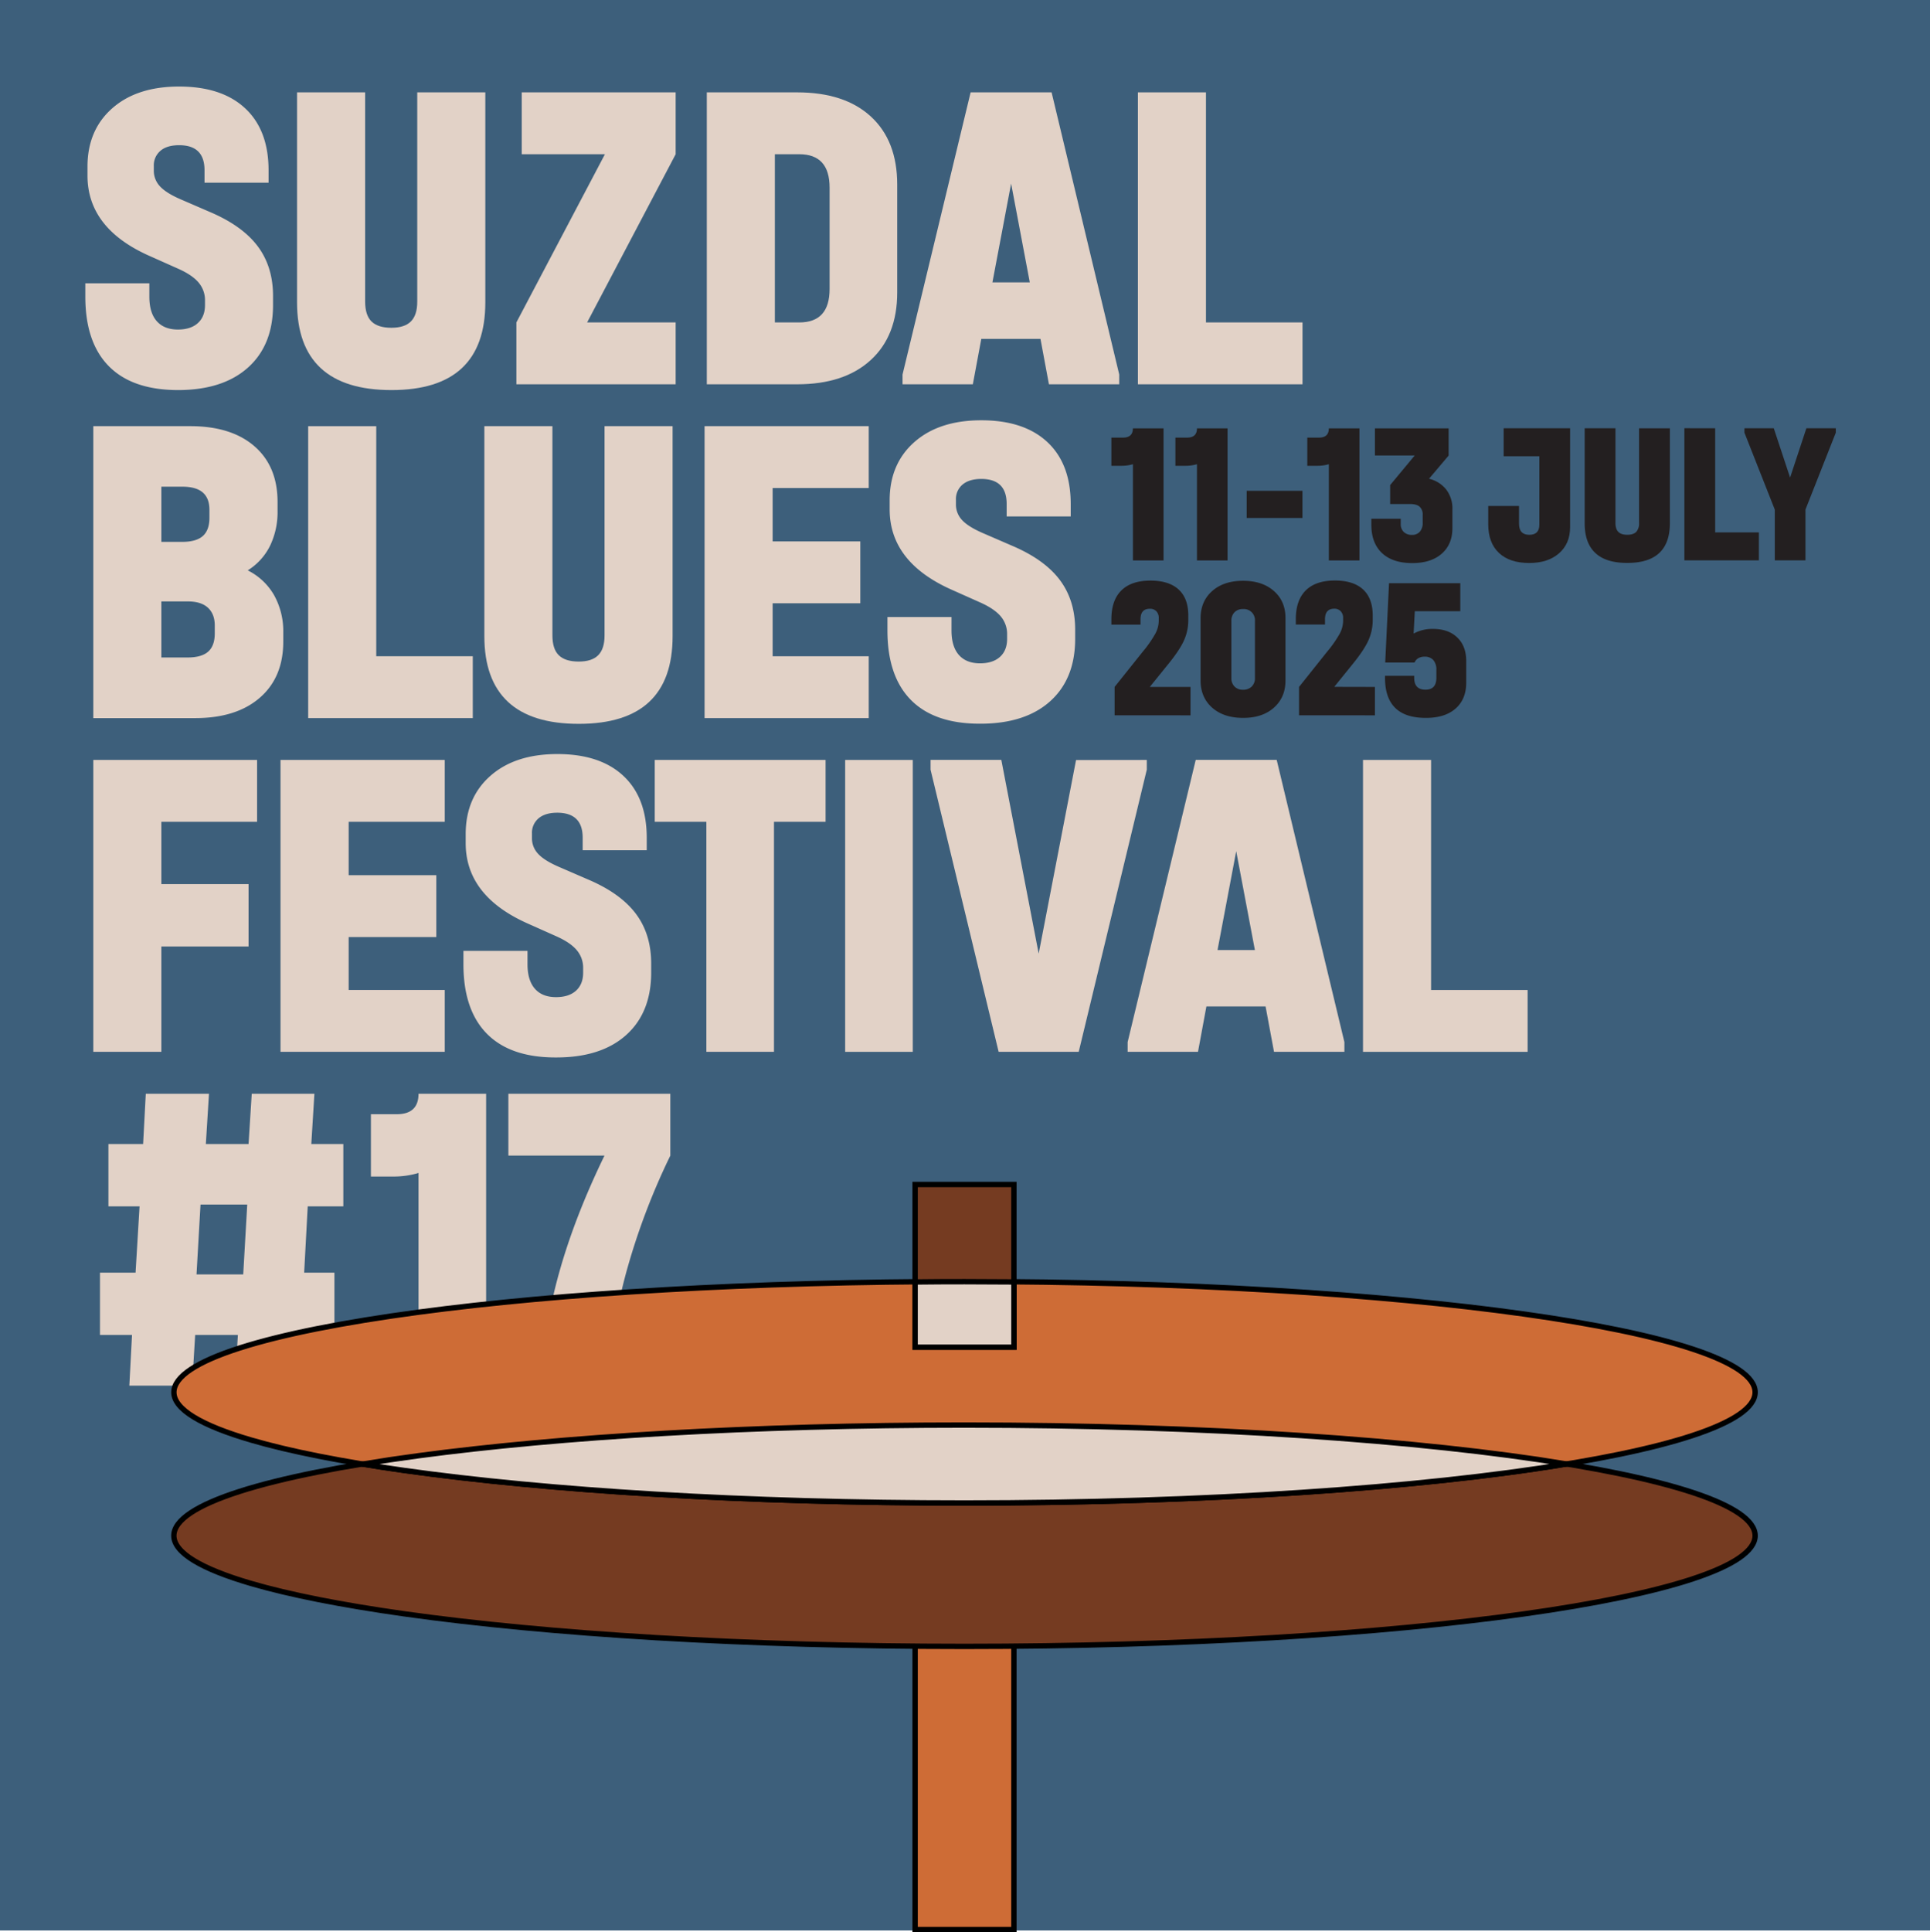 <?xml version="1.0" encoding="UTF-8"?> <svg xmlns="http://www.w3.org/2000/svg" viewBox="0 0 1081 1082"><defs><style>.cls-1{fill:#3d5f7b;}.cls-2{fill:none;stroke:#3d5f7b;}.cls-2,.cls-5,.cls-6,.cls-7{stroke-miterlimit:10;}.cls-3,.cls-7{fill:#e2d2c7;}.cls-4{fill:#231f20;}.cls-5{fill:#ce6c36;}.cls-5,.cls-6,.cls-7{stroke:#000;stroke-width:3px;}.cls-6{fill:#753b21;}</style></defs><title>Ресурс 2SB32</title><g id="Слой_2" data-name="Слой 2"><g id="Layer_1" data-name="Layer 1"><rect class="cls-1" x="0.5" y="0.5" width="1080" height="1080"></rect><rect class="cls-2" x="0.5" y="0.5" width="1080" height="1080"></rect><path class="cls-3" d="M61,205.1q-13.21-13.33-13.21-39v-7.48H83.65v7.48q0,9,4.11,13.7t11.84,4.74q7.23,0,11.22-3.62t4-10.09v-2.49a15.19,15.19,0,0,0-3.49-10q-3.48-4.23-11.21-7.72l-16.2-7.23Q49,128,49,98.32v-5q0-20.43,13.83-32.65t37.5-12.21q23.93,0,37,12.21t13.09,34.64v7H114.55v-7q0-14-14.2-14c-4.48,0-8,1-10.47,3.12a10.59,10.59,0,0,0-3.73,8.6v2.49a12.63,12.63,0,0,0,3.36,8.72q3.36,3.74,11.34,7.23l16.69,7.22q18.19,7.73,26.79,19.19t8.6,27.91v5q0,22.42-14,35T99.85,218.43Q74.19,218.43,61,205.1Z"></path><path class="cls-3" d="M179.59,206.09q-13.22-12.33-13.21-36.75V51.72h38.13V168.84q0,7.72,3.61,11.21t11.09,3.49q7.47,0,11-3.61t3.49-11.09V51.72h38.13V169.34q0,49.1-52.58,49.09Q192.8,218.43,179.59,206.09Z"></path><path class="cls-3" d="M378.44,86.36l-49.59,94.19h49.59v34.64H289.23V180.55l49.59-94.19h-46.6V51.72h86.22Z"></path><path class="cls-3" d="M446.47,51.72q26.65,0,41.36,13.58t14.7,38v60.56q0,24.16-14.82,37.75t-41.24,13.58H395.88V51.72Zm18.19,110.14V105.05q0-18.69-17-18.69H434v94.19h13.7Q464.66,180.55,464.66,161.86Z"></path><path class="cls-3" d="M626.88,209.71v5.48H587.51l-4.74-25.42H549.63l-4.74,25.42H505.52v-5.48l38.13-158H589Zm-50.09-51.59L566.33,102.8l-10.47,55.32Z"></path><path class="cls-3" d="M675.47,51.72V180.55h54.07v34.64h-92.2V51.72Z"></path><path class="cls-3" d="M153.55,333.33a41.63,41.63,0,0,1,5.11,20.93v5q0,20-13.08,31.4t-36,11.46H52.26V238.64h54.32q22.92,0,35.88,11.21t13,31.15v5a43.41,43.41,0,0,1-4.24,19.69,33.92,33.92,0,0,1-12.46,13.7A35,35,0,0,1,153.55,333.33Zm-63.17-60.8v30.9H102.1c5.14,0,9-1.08,11.46-3.24s3.74-5.57,3.74-10.22v-4.49q0-6.47-3.74-9.71c-2.49-2.16-6.32-3.24-11.46-3.24Zm29.91,77.74c0-4.31-1.29-7.64-3.87-10s-6.35-3.49-11.33-3.49H90.38v31.39h14.71c5.14,0,9-1.07,11.46-3.23s3.74-5.57,3.74-10.22Z"></path><path class="cls-3" d="M210.74,238.64V367.47h54.07V402.1h-92.2V238.64Z"></path><path class="cls-3" d="M284.5,393q-13.22-12.33-13.21-36.76V238.64h38.12V355.76q0,7.73,3.62,11.21t11.09,3.49q7.47,0,11-3.62t3.49-11.08V238.64h38.12V356.25q0,49.1-52.57,49.09Q297.71,405.34,284.5,393Z"></path><path class="cls-3" d="M486.58,238.64v34.63H432.76v29.91h49.09v34.63H432.76v29.66h53.82V402.1H394.63V238.64Z"></path><path class="cls-3" d="M510.25,392q-13.2-13.32-13.2-39v-7.47h35.88V353q0,9,4.11,13.71t11.84,4.73q7.22,0,11.21-3.61t4-10.09v-2.49a15.25,15.25,0,0,0-3.49-10q-3.5-4.23-11.22-7.73l-16.19-7.22q-34.89-15.45-34.89-45.1v-5q0-20.43,13.83-32.64t37.5-12.21q23.93,0,37,12.21t13.08,34.64v7H563.83v-7q0-14-14.21-14-6.72,0-10.46,3.12a10.58,10.58,0,0,0-3.74,8.59v2.49a12.66,12.66,0,0,0,3.36,8.73q3.38,3.73,11.34,7.22l16.7,7.23q18.18,7.72,26.79,19.19t8.59,27.91v5q0,22.42-14,35t-39.12,12.58Q523.45,405.34,510.25,392Z"></path><path class="cls-3" d="M144,425.55v34.64H90.38v34.89h48.84V530H90.38V589H52.26V425.55Z"></path><path class="cls-3" d="M249.11,425.55v34.64H195.29v29.9h49.09v34.64H195.29v29.65h53.82V589h-92V425.55Z"></path><path class="cls-3" d="M272.78,578.93q-13.21-13.33-13.21-39v-7.47h35.89v7.47q0,9,4.11,13.71t11.84,4.73q7.21,0,11.21-3.61c2.65-2.41,4-5.77,4-10.09v-2.5a15.2,15.2,0,0,0-3.49-10q-3.5-4.25-11.22-7.73l-16.19-7.23q-34.89-15.44-34.89-45.1v-5q0-20.43,13.83-32.64t37.5-12.22q23.93,0,37,12.22t13.08,34.63v7H326.36v-7q0-13.95-14.21-14-6.72,0-10.46,3.11a10.61,10.61,0,0,0-3.74,8.6v2.49a12.62,12.62,0,0,0,3.36,8.72q3.38,3.74,11.34,7.23l16.7,7.23q18.18,7.73,26.78,19.18t8.6,27.91v5q0,22.43-14,35t-39.12,12.58Q286,592.26,272.78,578.93Z"></path><path class="cls-3" d="M366.72,460.19V425.55h95.69v34.64h-28.9V589H395.63V460.19Z"></path><path class="cls-3" d="M511.25,425.55V589H473.38V425.55Z"></path><path class="cls-3" d="M642.32,425.55V431L604.19,589H559.34L521.21,431v-5.49h39.63L581.77,534l20.93-108.4Z"></path><path class="cls-3" d="M753,583.54V589H713.58l-4.73-25.42H675.71L671,589H631.6v-5.48l38.13-158h45.35ZM702.87,532,692.4,476.64,681.94,532Z"></path><path class="cls-3" d="M801.55,425.55V554.38h54.07V589h-92.2V425.55Z"></path><path class="cls-3" d="M172.36,675.51l-2,37.13h16.95v34.89H168.38l-1.75,28.41H131.5l1.74-28.41H109.32l-1.74,28.41H72.44l1.5-28.41H56V712.64H75.93l2.24-37.13H60.73V640.63H80.16l1.5-28.16h35.39l-1.75,28.16h23.92L141,612.47H176.1l-1.74,28.16H192.3v34.88Zm-36.13,38.13,2.25-39.12H112.31l-2.24,39.12Z"></path><path class="cls-3" d="M272.28,775.94H234.41V656.83a48.85,48.85,0,0,1-13.95,2H207.75V623.93H222.2q12.21,0,12.21-11.46h37.87Z"></path><path class="cls-3" d="M375.45,612.47v34.64a379.43,379.43,0,0,0-24.67,65.28q-8.73,32.15-8.72,57.32v6.23H304.43v-6.23q0-25.66,8.72-56.94t25.42-65.66H284.74V612.47Z"></path><path class="cls-4" d="M651.7,313.85H634.56V259.94a22.2,22.2,0,0,1-6.32.9h-5.75V245.05H629c3.68,0,5.53-1.73,5.53-5.19H651.7Z"></path><path class="cls-4" d="M687.56,313.85H670.42V259.94a22.2,22.2,0,0,1-6.32.9h-5.75V245.05h6.54q5.54,0,5.53-5.19h17.14Z"></path><path class="cls-4" d="M729.51,274.82v15.23H698.27V274.82Z"></path><path class="cls-4" d="M761.43,313.85H744.29V259.94a22.2,22.2,0,0,1-6.32.9h-5.75V245.05h6.54c3.68,0,5.53-1.73,5.53-5.19h17.14Z"></path><path class="cls-4" d="M810,274.09a17.46,17.46,0,0,1,3.5,11.11v10.49q0,9.13-6,14.38T791,315.31q-10.94,0-16.91-5.58t-6-15.85V290.5h16.47v2.93a5.91,5.91,0,0,0,1.69,4.46,6.37,6.37,0,0,0,4.62,1.63,5.54,5.54,0,0,0,4.4-1.8,7.29,7.29,0,0,0,1.58-5v-4.4a5.87,5.87,0,0,0-1.69-4.57q-1.7-1.52-5.53-1.52h-11v-10.6l13.76-16.58H770.11V239.86h41.28v15.23l-11,13A17.29,17.29,0,0,1,810,274.09Z"></path><path class="cls-4" d="M839.56,309.62q-6-5.64-6-16.13V283.34h17.25v9.93c0,4.14,1.92,6.2,5.75,6.2s5.64-1.92,5.64-5.75V255.49h-20V239.81h37.22v55.38q0,9.24-6.21,14.66t-16.69,5.41Q845.54,315.26,839.56,309.62Z"></path><path class="cls-4" d="M893.58,309.68q-6-5.58-6-16.64V239.81h17.25v53c0,2.33.54,4,1.64,5.07s2.76,1.58,5,1.58,3.91-.54,5-1.63a7,7,0,0,0,1.58-5v-53h17.25V293q0,22.23-23.8,22.22Q899.56,315.26,893.58,309.68Z"></path><path class="cls-4" d="M960.68,239.81v58.31h24.48v15.67H943.43v-74Z"></path><path class="cls-4" d="M1028.24,242.29l-17,43.08v28.42H994.07V285.37l-17-43.08v-2.48H993.5l9.14,27.63,9.13-27.63h16.47Z"></path><path class="cls-4" d="M666.81,384.66v15.9H624.29v-15.9L640,365a65.85,65.85,0,0,0,7.1-10.15,15.71,15.71,0,0,0,1.92-7.22v-1.46a5.42,5.42,0,0,0-1.35-3.9A4.81,4.81,0,0,0,644,340.9q-5.19,0-5.19,5.87v3H622.49v-3q0-10.61,5.58-16.13t16.3-5.52q10.36,0,15.79,5t5.41,14.61v2.48a27.74,27.74,0,0,1-2.48,11.56q-2.49,5.48-9.14,13.59L644,384.66Z"></path><path class="cls-4" d="M678.93,396.28q-6.48-5.76-6.48-15.23V346.21q0-9.48,6.48-15.23t17.31-5.75q10.83,0,17.32,5.75T720,346.21v34.84q0,9.48-6.48,15.23T696.24,402Q685.43,402,678.93,396.28Zm22.16-11.84a6.38,6.38,0,0,0,1.81-4.74v-32a6.22,6.22,0,0,0-6.66-6.65,6.37,6.37,0,0,0-4.79,1.8,6.71,6.71,0,0,0-1.75,4.85v32a6.54,6.54,0,0,0,1.75,4.74,6.37,6.37,0,0,0,4.79,1.8A6.56,6.56,0,0,0,701.09,384.44Z"></path><path class="cls-4" d="M770.11,384.66v15.9H727.6v-15.9L743.27,365a66.8,66.8,0,0,0,7.11-10.15,15.82,15.82,0,0,0,1.91-7.22v-1.46a5.42,5.42,0,0,0-1.35-3.9,4.81,4.81,0,0,0-3.61-1.41q-5.19,0-5.19,5.87v3H725.79v-3q0-10.61,5.58-16.13t16.3-5.52q10.38,0,15.79,5t5.41,14.61v2.48a27.74,27.74,0,0,1-2.48,11.56q-2.48,5.48-9.13,13.59l-9.93,12.29Z"></path><path class="cls-4" d="M816.24,357q5,4.78,5,13.25v11.95q0,9.36-6,14.61T798.53,402q-22.78,0-22.78-22.44v-1.13H792.1v1.13q0,6.65,6.32,6.65,6.09,0,6.09-6.65v-4.4a8.09,8.09,0,0,0-1.69-5.53,6.3,6.3,0,0,0-5-1.91,6.71,6.71,0,0,0-3.39.84,5,5,0,0,0-2.14,2.43H775.86L778,326.58h39.92v15.68H792.44l-.67,12.52a21.74,21.74,0,0,1,10.82-2.6Q811.28,352.18,816.24,357Z"></path><rect class="cls-5" x="512.56" y="826.43" width="55.33" height="254.07"></rect><path class="cls-6" d="M983.06,859.94c0-34.23-198.26-62-442.83-62-118.63,0-226.36,6.54-305.86,17.17-84.4,11.29-137,27.2-137,44.83h0c0,9.58,15.55,18.66,43.28,26.76,21.67,6.33,50.79,12.06,85.78,17,80.18,11.27,191.16,18.24,313.78,18.24C784.8,921.94,983.06,894.18,983.06,859.94Z"></path><path class="cls-5" d="M983.06,779.63c0-34.24-198.26-62-442.83-62-118.63,0-226.36,6.53-305.86,17.17C150,746.1,97.4,762,97.39,779.64h0c0,9.58,15.55,18.65,43.28,26.75,21.67,6.33,50.79,12.07,85.78,17,80.18,11.27,191.16,18.25,313.78,18.25C784.8,841.62,983.06,813.87,983.06,779.63Z"></path><path class="cls-7" d="M540.22,841.63c135.13,0,256.11-8.48,337.33-21.84C796.33,806.43,675.35,798,540.22,798c-118.63,0-226.36,6.53-305.85,17.17q-16.59,2.22-31.47,4.67c7.53,1.23,15.36,2.43,23.54,3.58C306.63,834.65,417.6,841.63,540.22,841.63Z"></path><rect class="cls-6" x="512.56" y="663.28" width="55.33" height="91.11"></rect><path class="cls-7" d="M512.56,717.86v36.53H567.9V717.84q-13.73-.12-27.67-.13T512.56,717.86Z"></path></g></g></svg> 